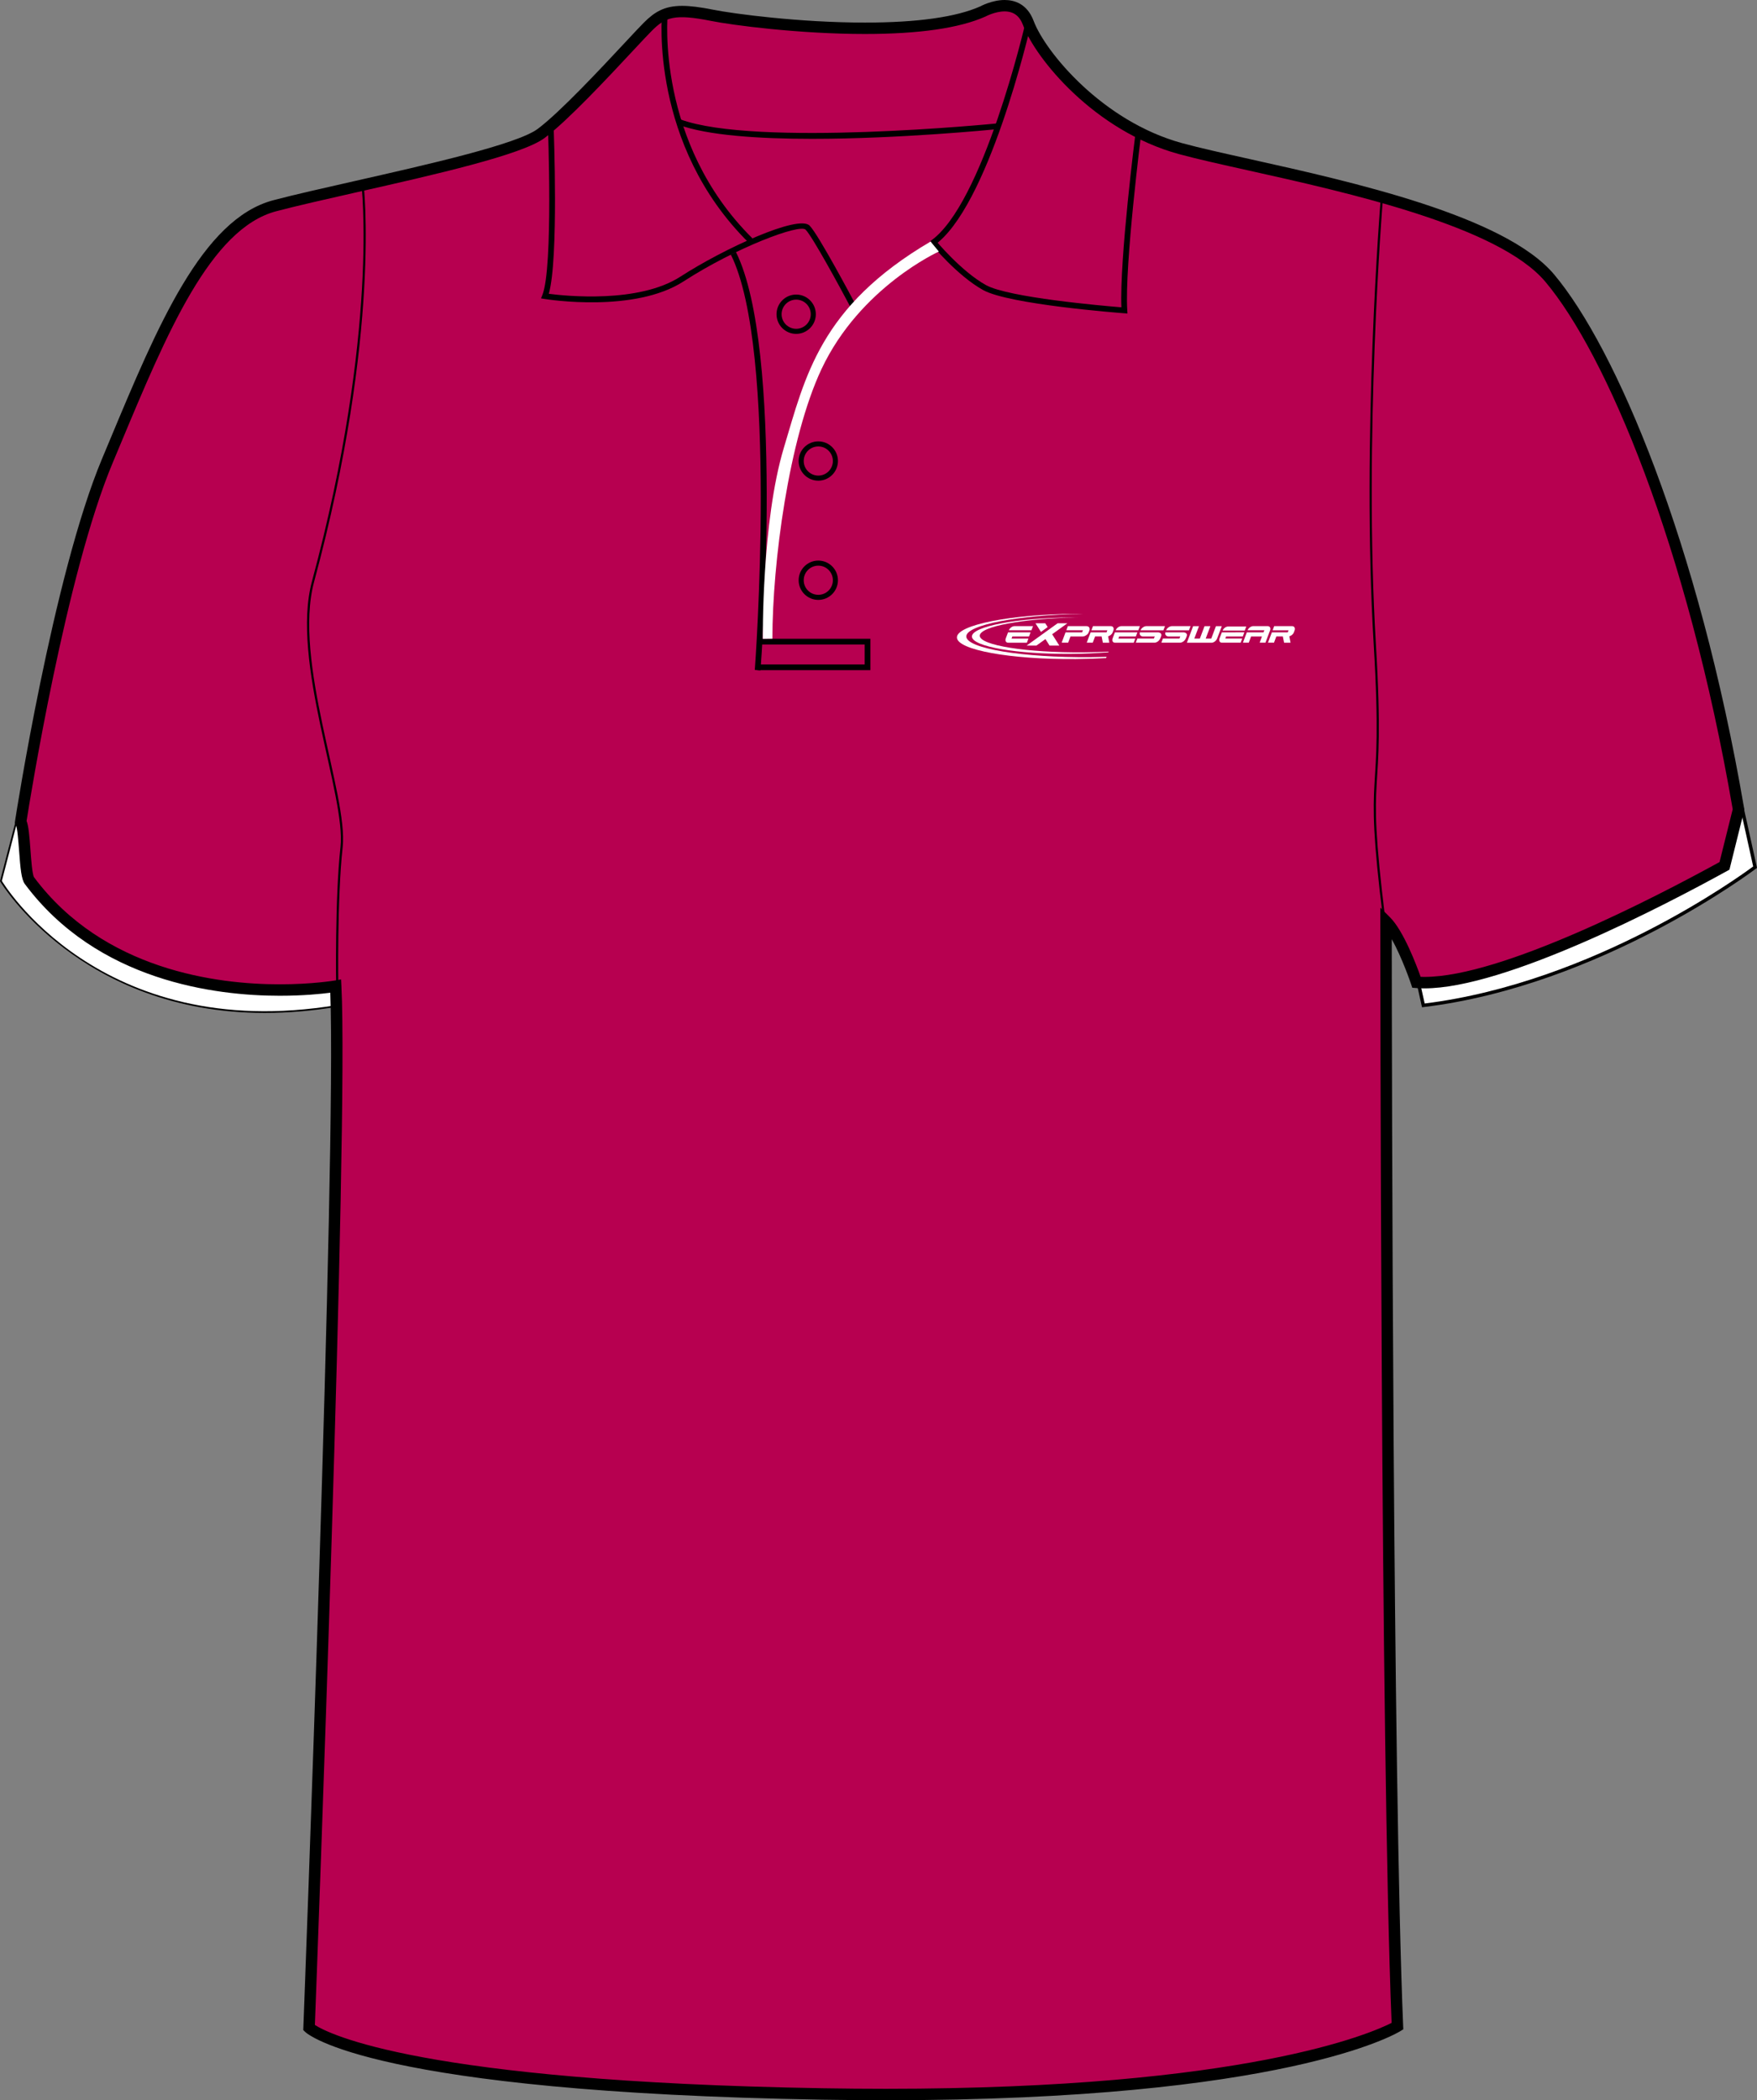 <?xml version="1.0" encoding="utf-8"?>
<!-- Generator: Adobe Illustrator 15.1.0, SVG Export Plug-In . SVG Version: 6.00 Build 0)  -->
<!DOCTYPE svg PUBLIC "-//W3C//DTD SVG 1.1//EN" "http://www.w3.org/Graphics/SVG/1.1/DTD/svg11.dtd">
<svg version="1.1" xmlns="http://www.w3.org/2000/svg" xmlns:xlink="http://www.w3.org/1999/xlink" x="0px" y="0px"
	 width="669.497px" height="799.998px" viewBox="0 0 669.497 799.998" enable-background="new 0 0 669.497 799.998"
	 xml:space="preserve">
<rect x="0" y="0" width="669.497" height="799.998" fill="#808080" stroke="none"/>
<g id="side" display="none">
</g>
<g id="back" display="none">
</g>
<g id="Layer_1">
	<g id="front">
		<path id="primary" fill="#B70050" d="M127.917,376.726c0,0-82.176,12.005-117.423-43.15c0,0-4.011-11.164-2.417-20.521
			c5.281-31.012,18.35-101.91,32.833-136.442c18.852-44.954,36.251-89.912,63.806-97.16c27.554-7.25,89.909-18.85,101.508-27.549
			c11.601-8.702,34.801-34.804,40.603-40.603c5.801-5.802,10.154-7.255,24.652-4.353c14.501,2.9,76.856,10.154,102.959-1.449
			c0,0,13.054-7.25,17.402,4.35c4.35,11.601,26.103,39.153,58.002,47.853c31.904,8.702,117.451,21.751,140.66,49.303
			c23.207,27.552,54.559,99.83,71.957,201.337c0,0-1.359,18.955-5.35,21.174c-21.029,11.7-86.883,48.195-117.357,45.756
			c0,0-5.807-17.398-11.605-23.2c0,0,0,316.418,4.35,420.829c0,0-46.399,28.709-218.959,25.811
			c-172.563-2.9-195.766-25.232-195.766-25.232S130.818,433.284,127.917,376.726z"/>
		<path d="M100.902,385.844c-70.38,0-100.465-49.477-100.763-49.976L0,335.633l7.339-28.201l0.214,4.247
			c0.006,0.13,0.695,13.078,4.527,23.302c3.891,10.373,31.363,29.126,53.446,36.49c12.648,4.216,30.876,5.101,43.938,5.101
			c10.365,0,18.064-0.559,18.141-0.563l0.633-0.047l0.783,7.44l-0.606,0.103C119.024,385.055,109.766,385.844,100.902,385.844z
			 M1.406,335.427c2.29,3.64,32.335,49.109,99.496,49.109c8.6,0,17.579-0.75,26.693-2.226l-0.522-4.963
			c-2.048,0.132-8.893,0.524-17.604,0.524c-13.158,0-31.538-0.896-44.352-5.167c-22.37-7.457-50.26-26.613-54.254-37.268
			c-2.616-6.976-3.794-15.177-4.287-19.871L1.406,335.427z"/>
		<g id="secondary">
			<path fill="#FFFFFF" d="M6.904,311.71l-6.201,23.825c0,0,36.879,62.335,127.608,47.323l-0.652-6.2c0,0-39.816,2.938-62.335-4.569
				c-22.52-7.507-49.935-26.436-53.85-36.879C7.556,324.764,6.904,311.71,6.904,311.71z"/>
			<path fill="#FFFFFF" d="M663.764,307.684l5.004,22.628c0,0-58.088,44.386-126.408,52.654l-1.738-7.833
				c0,0,31.33-3.917,63.967-18.276c32.637-14.36,53.084-26.545,53.084-26.545L663.764,307.684z"/>
		</g>
		<path d="M541.85,383.684l-2.02-9.109l0.709-0.089c0.311-0.04,31.615-4.073,63.785-18.227
			c30.404-13.378,50.457-25.005,52.793-26.375l6.713-24.941l5.668,25.634l-0.332,0.253c-0.58,0.444-59.016,44.588-126.725,52.782
			L541.85,383.684z M541.408,375.684l1.459,6.563c64.467-8.007,120.357-48.624,125.174-52.207l-4.336-19.616l-5.473,20.311
			l-0.225,0.135c-0.205,0.122-20.859,12.371-53.16,26.582C575.194,370.502,546.264,374.996,541.408,375.684z"/>
		<g id="Layer_4">
			<path fill="none" stroke="#FFFFFF" stroke-width="1.666" stroke-miterlimit="10" d="M524.158,295.519"/>
			<path d="M309.433,52.883c-20.313,0-39.933-1.293-51.022-5.4l0.754-2.039c28.798,10.663,119.86,1.663,120.781,1.569l0.219,2.165
				C377.824,49.41,342.713,52.883,309.433,52.883z"/>
		</g>
		<path d="M337.567,799.998c-7.833,0-15.933-0.068-24.073-0.205c-171.451-2.883-196.265-24.9-197.238-25.838l-0.703-0.676
			l0.037-0.975c0.127-3.355,12.673-331.775,10.262-394.164c-3.437,0.45-10.29,1.157-19.277,1.157
			c-24.413,0-69.491-5.53-97.115-42.571c-1.323-1.776-1.694-5.981-2.189-12.696c-0.263-3.525-0.653-8.849-1.251-9.901l-0.374-0.656
			l0.092-0.785c0.143-0.927,14.436-93.319,33.173-138.002l2.984-7.138c18.07-43.273,35.138-84.144,62.272-91.282
			c8.049-2.12,19.123-4.621,30.845-7.271c27.646-6.251,62.06-14.026,69.909-19.916c8.549-6.413,23.958-22.922,33.164-32.788
			c3.201-3.431,5.729-6.141,7.205-7.616c4.081-4.081,7.783-6.442,14.647-6.442c3.076,0,6.881,0.476,11.971,1.494
			c7.626,1.525,32.732,4.873,57.657,4.873c19.973,0,34.772-2.077,43.991-6.175C373.568,2.411,377.959,0,382.795,0
			c3.686,0,8.604,1.387,11.08,7.998c4.391,11.703,26.143,38.227,56.537,46.52c6.682,1.822,15.717,3.832,26.174,6.159
			c38.549,8.576,96.795,21.54,115.58,43.84c23.471,27.874,54.977,101.596,72.436,203.459l0.076,0.45l-5.688,22.848l-0.832,0.459
			c-24.426,13.451-84.568,44.744-115.359,44.746c-1.117,0-2.188-0.042-3.225-0.124l-1.436-0.114l-0.455-1.366
			c-0.045-0.13-3.385-10.065-7.365-17.106c0.035,46.578,0.4,319.254,4.342,413.953l0.057,1.271l-1.082,0.668
			C531.899,774.732,489.303,799.998,337.567,799.998z M119.983,771.324c5.062,3.283,40.021,21.535,193.588,24.117
			c8.117,0.135,16.19,0.203,23.997,0.203c137.213,0,185.171-21.268,192.694-25.102c-4.248-104.625-4.297-416.409-4.297-419.561
			v-5.25l3.713,3.71c5.162,5.162,10.107,18.302,11.65,22.651c0.484,0.018,0.971,0.027,1.473,0.027
			c29.441-0.002,87.787-30.222,112.424-43.75l5.014-20.12c-17.338-100.827-48.338-173.557-71.402-200.94
			c-17.834-21.174-75.223-33.944-113.196-42.396c-10.512-2.339-19.594-4.36-26.375-6.208c-32.291-8.809-54.662-36.383-59.467-49.188
			c-1.305-3.483-3.598-5.174-7.012-5.174c-3.658,0-7.262,1.945-7.297,1.963c-9.951,4.434-25.349,6.637-45.932,6.637
			c-25.247,0-50.75-3.404-58.512-4.956c-14.133-2.825-17.501-1.428-22.688,3.757c-1.42,1.421-3.927,4.107-7.101,7.506
			c-9.904,10.613-24.876,26.654-33.731,33.3c-8.599,6.448-42.049,14.009-71.563,20.678c-11.684,2.642-22.721,5.135-30.699,7.235
			c-25.054,6.592-41.721,46.503-59.363,88.752l-2.99,7.146C25.197,218.611,11.428,304.424,10.128,312.7
			c0.774,2.03,1.076,5.65,1.474,11.002c0.273,3.721,0.691,9.342,1.359,10.443c26.471,35.494,70.012,40.795,93.611,40.795
			c12.462,0,20.887-1.438,20.972-1.451l2.417-0.421l0.126,2.452C132.879,429.895,120.813,749.492,119.983,771.324z"/>
		<path d="M323.821,116.51c-3.814-7.201-14.278-26.456-16.861-29.038c-2.263-2.256-26.553,6.816-46.494,19.72
			c-18.624,12.052-51.573,6.911-52.968,6.687l-1.342-0.217l0.503-1.261c4.215-10.538,2.12-64.266,2.1-64.809l2.172-0.085
			c0.086,2.15,1.995,51.126-1.814,64.403c6.28,0.82,34.245,3.757,50.167-6.543c16.396-10.607,44.918-23.73,49.212-19.43
			c3.34,3.34,16.679,28.488,17.246,29.559L323.821,116.51z"/>
		<path d="M285.213,92.37c-37.718-37.324-32.997-86.852-32.944-87.348l2.161,0.227c-0.05,0.486-4.646,49.007,32.311,85.575
			L285.213,92.37z"/>
		<path d="M289.783,255.361l-2.17-0.165c0.093-1.214,9.009-121.933-9.133-158.219l1.945-0.974
			C298.837,132.828,290.159,250.374,289.783,255.361z"/>
		<path d="M355.746,93.617l-1.229-1.795c20.074-13.739,36.103-82.617,36.261-83.309l2.12,0.488
			C392.24,11.868,376.522,79.401,355.746,93.617z"/>
		<path d="M429.612,119.422l-1.246-0.094c-1.785-0.133-43.855-3.344-53.738-8.833c-9.855-5.478-19.484-17.169-19.889-17.666
			l1.686-1.375c0.096,0.117,9.773,11.866,19.264,17.138c8.56,4.757,44.482,7.888,51.613,8.47c-0.729-18.311,5.25-65.432,5.51-67.474
			l2.158,0.274c-0.065,0.51-6.502,51.213-5.432,68.312L429.612,119.422z"/>
		<path fill="none" stroke="#010101" stroke-width="1.666" stroke-miterlimit="10" d="M279.451,96.49"/>
		<polygon points="331.656,255.277 288.67,255.277 288.67,253.102 329.482,253.102 329.482,245.49 289.24,245.49 289.24,243.314 
			331.656,243.314 		"/>
		<path d="M311.809,228.51c-4.129,0-7.488-3.359-7.488-7.487c0-4.13,3.359-7.491,7.488-7.491c4.127,0,7.486,3.361,7.486,7.491
			C319.293,225.153,315.936,228.51,311.809,228.51z M311.809,215.467c-3.063,0-5.556,2.492-5.556,5.556
			c0,3.063,2.491,5.553,5.556,5.553c3.063,0,5.553-2.491,5.553-5.553C317.362,217.959,314.871,215.467,311.809,215.467z"/>
		<path d="M311.809,183.099c-4.129,0-7.488-3.36-7.488-7.491c0-4.128,3.359-7.488,7.488-7.488c4.127,0,7.486,3.36,7.486,7.488
			C319.293,179.739,315.936,183.099,311.809,183.099z M311.809,170.055c-3.063,0-5.556,2.491-5.556,5.553
			c0,3.065,2.491,5.556,5.556,5.556c3.063,0,5.553-2.494,5.553-5.556S314.871,170.055,311.809,170.055z"/>
		<path d="M303.38,127.179c-4.131,0-7.488-3.36-7.488-7.491c0-4.128,3.359-7.489,7.488-7.489c4.126,0,7.487,3.361,7.487,7.489
			C310.865,123.819,307.507,127.179,303.38,127.179z M303.38,114.135c-3.063,0-5.558,2.491-5.558,5.554
			c0,3.064,2.494,5.556,5.558,5.556c3.063,0,5.554-2.494,5.554-5.556S306.443,114.135,303.38,114.135z"/>
		<path id="secondary_1_" fill="#FFFFFF" d="M357.744,95.822c0,0-30.026,13.545-44.712,44.767
			c-12.512,26.595-18.712,73.975-18.712,102.695l-3.646,0.055c0,0-0.49-44.55,7.998-72.724
			c8.174-27.143,13.707-53.795,55.917-78.599L357.744,95.822z"/>
		<path fill="none" stroke="#000000" stroke-width="0.833" stroke-miterlimit="10" d="M138.102,69.874
			c0,0,6.919,56.309-18.822,151.657c-8.18,30.305,13.054,81.57,10.877,101.147c-2.175,19.577-1.652,52.805-1.652,52.805"/>
		<path fill="none" stroke="#000000" stroke-width="0.833" stroke-miterlimit="10" d="M527.485,350.512
			c-7.973-64.17,0.314-39.341-3.623-105.055c-4.717-78.669,2.611-169.056,2.611-169.056"/>
		<g id="logo">
			<path fill="#FFFFFF" d="M406.713,237.419h-3.719l-11.797,8.488h3.725l3.439-2.477l1.563,2.477h3.723l-2.729-4.32L406.713,237.419
				L406.713,237.419z M394.571,237.419h3.723l0.912,1.439l-2.556,1.851L394.571,237.419L394.571,237.419z"/>
			<g>
				<path fill="#FFFFFF" d="M474.305,240.181l0.582-1.533h-6.926c-0.412,0-0.83,0.16-1.252,0.473
					c-0.389,0.294-0.668,0.649-0.838,1.062C468.682,240.184,471.49,240.181,474.305,240.181L474.305,240.181z"/>
				<g>
					<path fill="#FFFFFF" d="M461.643,244.823c0.414,0,0.838-0.162,1.267-0.482c0.42-0.324,0.721-0.714,0.893-1.173l1.748-4.642
						h-2.229l-1.783,4.733h-2.119l1.787-4.733h-2.229l-1.784,4.733h-2.115l1.783-4.733h-2.229l-2.371,6.296L461.643,244.823
						L461.643,244.823z"/>
					<path fill="#FFFFFF" d="M488.824,242.429l0.473,2.384h2.459l-0.465-2.444c0.699-0.175,1.449-0.75,1.725-1.47l0.275-0.738
						c0.176-0.453,0.168-0.844-0.031-1.173c-0.174-0.324-0.481-0.483-0.934-0.483h-6.804l-0.592,1.577h6.08l-0.307,0.784
						c-1.181,0-4.58,0-6.066,0l-1.479,3.937h2.289l0.897-2.376h2.479V242.429L488.824,242.429z"/>
					<path fill="#FFFFFF" d="M466.905,243.239l0.297-0.791h6.354l0.597-1.585c-2.871,0-5.722,0.01-8.582,0.01l-0.857,2.277
						c-0.17,0.462-0.162,0.851,0.01,1.172c0.174,0.324,0.476,0.483,0.914,0.483h7.107l0.59-1.567L466.905,243.239L466.905,243.239z"
						/>
					<path fill="#FFFFFF" d="M476.721,242.443l-0.883,2.36h-2.227l1.481-3.934h3.535h2.83l0.316-0.799h-6.382
						c0.17-0.421,0.461-0.784,0.859-1.083c0.428-0.321,0.852-0.483,1.273-0.483h5.522c0.424,0,0.721,0.162,0.898,0.483
						c0.172,0.316,0.178,0.685,0.026,1.104l-1.771,4.713h-2.209l0.877-2.36L476.721,242.443L476.721,242.443z"/>
				</g>
			</g>
			<g>
				<path fill="#FFFFFF" d="M385.44,243.243l0.3-0.791h6.358l0.593-1.582c-2.867,0-5.72,0.008-8.582,0.008l-0.855,2.277
					c-0.17,0.461-0.166,0.853,0.01,1.174c0.172,0.321,0.479,0.483,0.912,0.483h7.109l0.59-1.569H385.44L385.44,243.243z
					 M393.041,240.079l0.586-1.569h-7.078c-0.422,0-0.852,0.162-1.279,0.486c-0.397,0.301-0.684,0.663-0.856,1.086
					C387.281,240.082,390.16,240.079,393.041,240.079L393.041,240.079z"/>
				<path fill="#FFFFFF" d="M409.147,242.448h1.425h1.92c0.481,0,0.949-0.165,1.401-0.486c0.472-0.329,0.75-0.609,0.927-1.053
					l0.282-0.75c0.162-0.448,0.138-0.834-0.082-1.163c-0.209-0.324-0.557-0.486-1.041-0.486h-7.071l-0.592,1.567h6.334l-0.322,0.804
					c-1.129,0-4.642,0-6.314,0l-1.477,3.929h2.481l0.884-2.365h1.246L409.147,242.448L409.147,242.448z"/>
				<path fill="#FFFFFF" d="M419.768,242.436l0.472,2.384h2.461l-0.465-2.444c0.707-0.175,1.448-0.749,1.725-1.47l0.275-0.738
					c0.178-0.455,0.168-0.847-0.031-1.173c-0.166-0.324-0.482-0.486-0.937-0.486h-6.795l-0.6,1.577h6.076l-0.304,0.784
					c-1.178,0-4.582,0-6.065,0l-1.484,3.937h2.291l0.896-2.374h2.483L419.768,242.436L419.768,242.436z"/>
				<path fill="#FFFFFF" d="M426.153,243.243l0.297-0.791h6.36l0.597-1.582c-2.869,0-5.722,0.008-8.586,0.008l-0.853,2.277
					c-0.174,0.461-0.168,0.853,0.01,1.174c0.168,0.321,0.476,0.483,0.908,0.483h7.113l0.586-1.569H426.153L426.153,243.243z
					 M433.75,240.079l0.592-1.569h-7.084c-0.428,0-0.852,0.162-1.279,0.486c-0.396,0.301-0.684,0.663-0.856,1.086
					C427.998,240.082,430.873,240.079,433.75,240.079L433.75,240.079z"/>
				<path fill="#FFFFFF" d="M440.018,242.448h-4.6c-0.236,0-0.434-0.11-0.604-0.207c-0.161-0.102-0.295-0.219-0.393-0.366
					c-0.092-0.144-0.139-0.314-0.152-0.504c-0.01-0.154,0.021-0.318,0.066-0.499c2.32,0,4.633,0,6.945,0
					c0.243,0,0.453,0.078,0.637,0.154c0.184,0.075,0.332,0.175,0.434,0.3c0.105,0.125,0.164,0.277,0.185,0.454
					c0.02,0.179-0.015,0.379-0.103,0.602l-0.266,0.668c-0.172,0.449-0.506,0.95-0.957,1.279c-0.449,0.321-0.908,0.483-1.373,0.483
					H432.8l0.576-1.574h6.293L440.018,242.448L440.018,242.448z M434.598,240.084c0.156-0.419,0.467-0.783,0.883-1.088
					c0.451-0.332,0.91-0.494,1.369-0.494h7.06l-0.595,1.584C440.405,240.087,437.502,240.084,434.598,240.084L434.598,240.084z"/>
				<path fill="#FFFFFF" d="M449.752,242.448h-4.6c-0.232,0-0.435-0.11-0.603-0.207c-0.164-0.102-0.297-0.219-0.389-0.366
					c-0.088-0.144-0.144-0.314-0.158-0.504c-0.01-0.154,0.021-0.318,0.07-0.499c2.321,0,4.633,0,6.948,0
					c0.238,0,0.449,0.078,0.632,0.154c0.184,0.075,0.33,0.175,0.434,0.3c0.105,0.125,0.164,0.277,0.184,0.454
					c0.021,0.179-0.016,0.379-0.098,0.602l-0.268,0.668c-0.177,0.449-0.509,0.95-0.965,1.279c-0.445,0.321-0.904,0.483-1.369,0.483
					h-7.033l0.578-1.574h6.287L449.752,242.448L449.752,242.448z M444.33,240.084c0.162-0.419,0.465-0.783,0.889-1.088
					c0.447-0.332,0.906-0.494,1.365-0.494h7.059l-0.592,1.584C450.139,240.087,447.24,240.084,444.33,240.084L444.33,240.084z"/>
			</g>
			<path fill="#FFFFFF" d="M408.262,235.194c0.765-0.005,1.525-0.008,2.277-0.005c-20.705,0.384-37.203,3.428-37.203,6.961
				c0,3.669,17.809,6.512,39.645,6.332c3.257-0.029,6.425-0.124,9.459-0.271l-0.098,0.24c-4.354,0.358-9.106,0.575-14.08,0.616
				c-20.881,0.176-37.914-2.798-37.914-6.618C370.348,238.625,387.381,235.369,408.262,235.194L408.262,235.194z"/>
			<path fill="#FFFFFF" d="M409.987,233.796c0.918-0.009,1.825-0.012,2.729-0.005c-24.775,0.469-44.516,4.246-44.516,8.639
				c0,4.564,21.307,8.107,47.43,7.89c2.041-0.018,4.055-0.055,6.031-0.118l-0.183,0.465c-3.678,0.214-7.522,0.344-11.487,0.379
				c-24.982,0.209-45.363-3.497-45.363-8.246C364.629,238.051,385.004,234.003,409.987,233.796L409.987,233.796z"/>
		</g>
	</g>
</g>
</svg>
